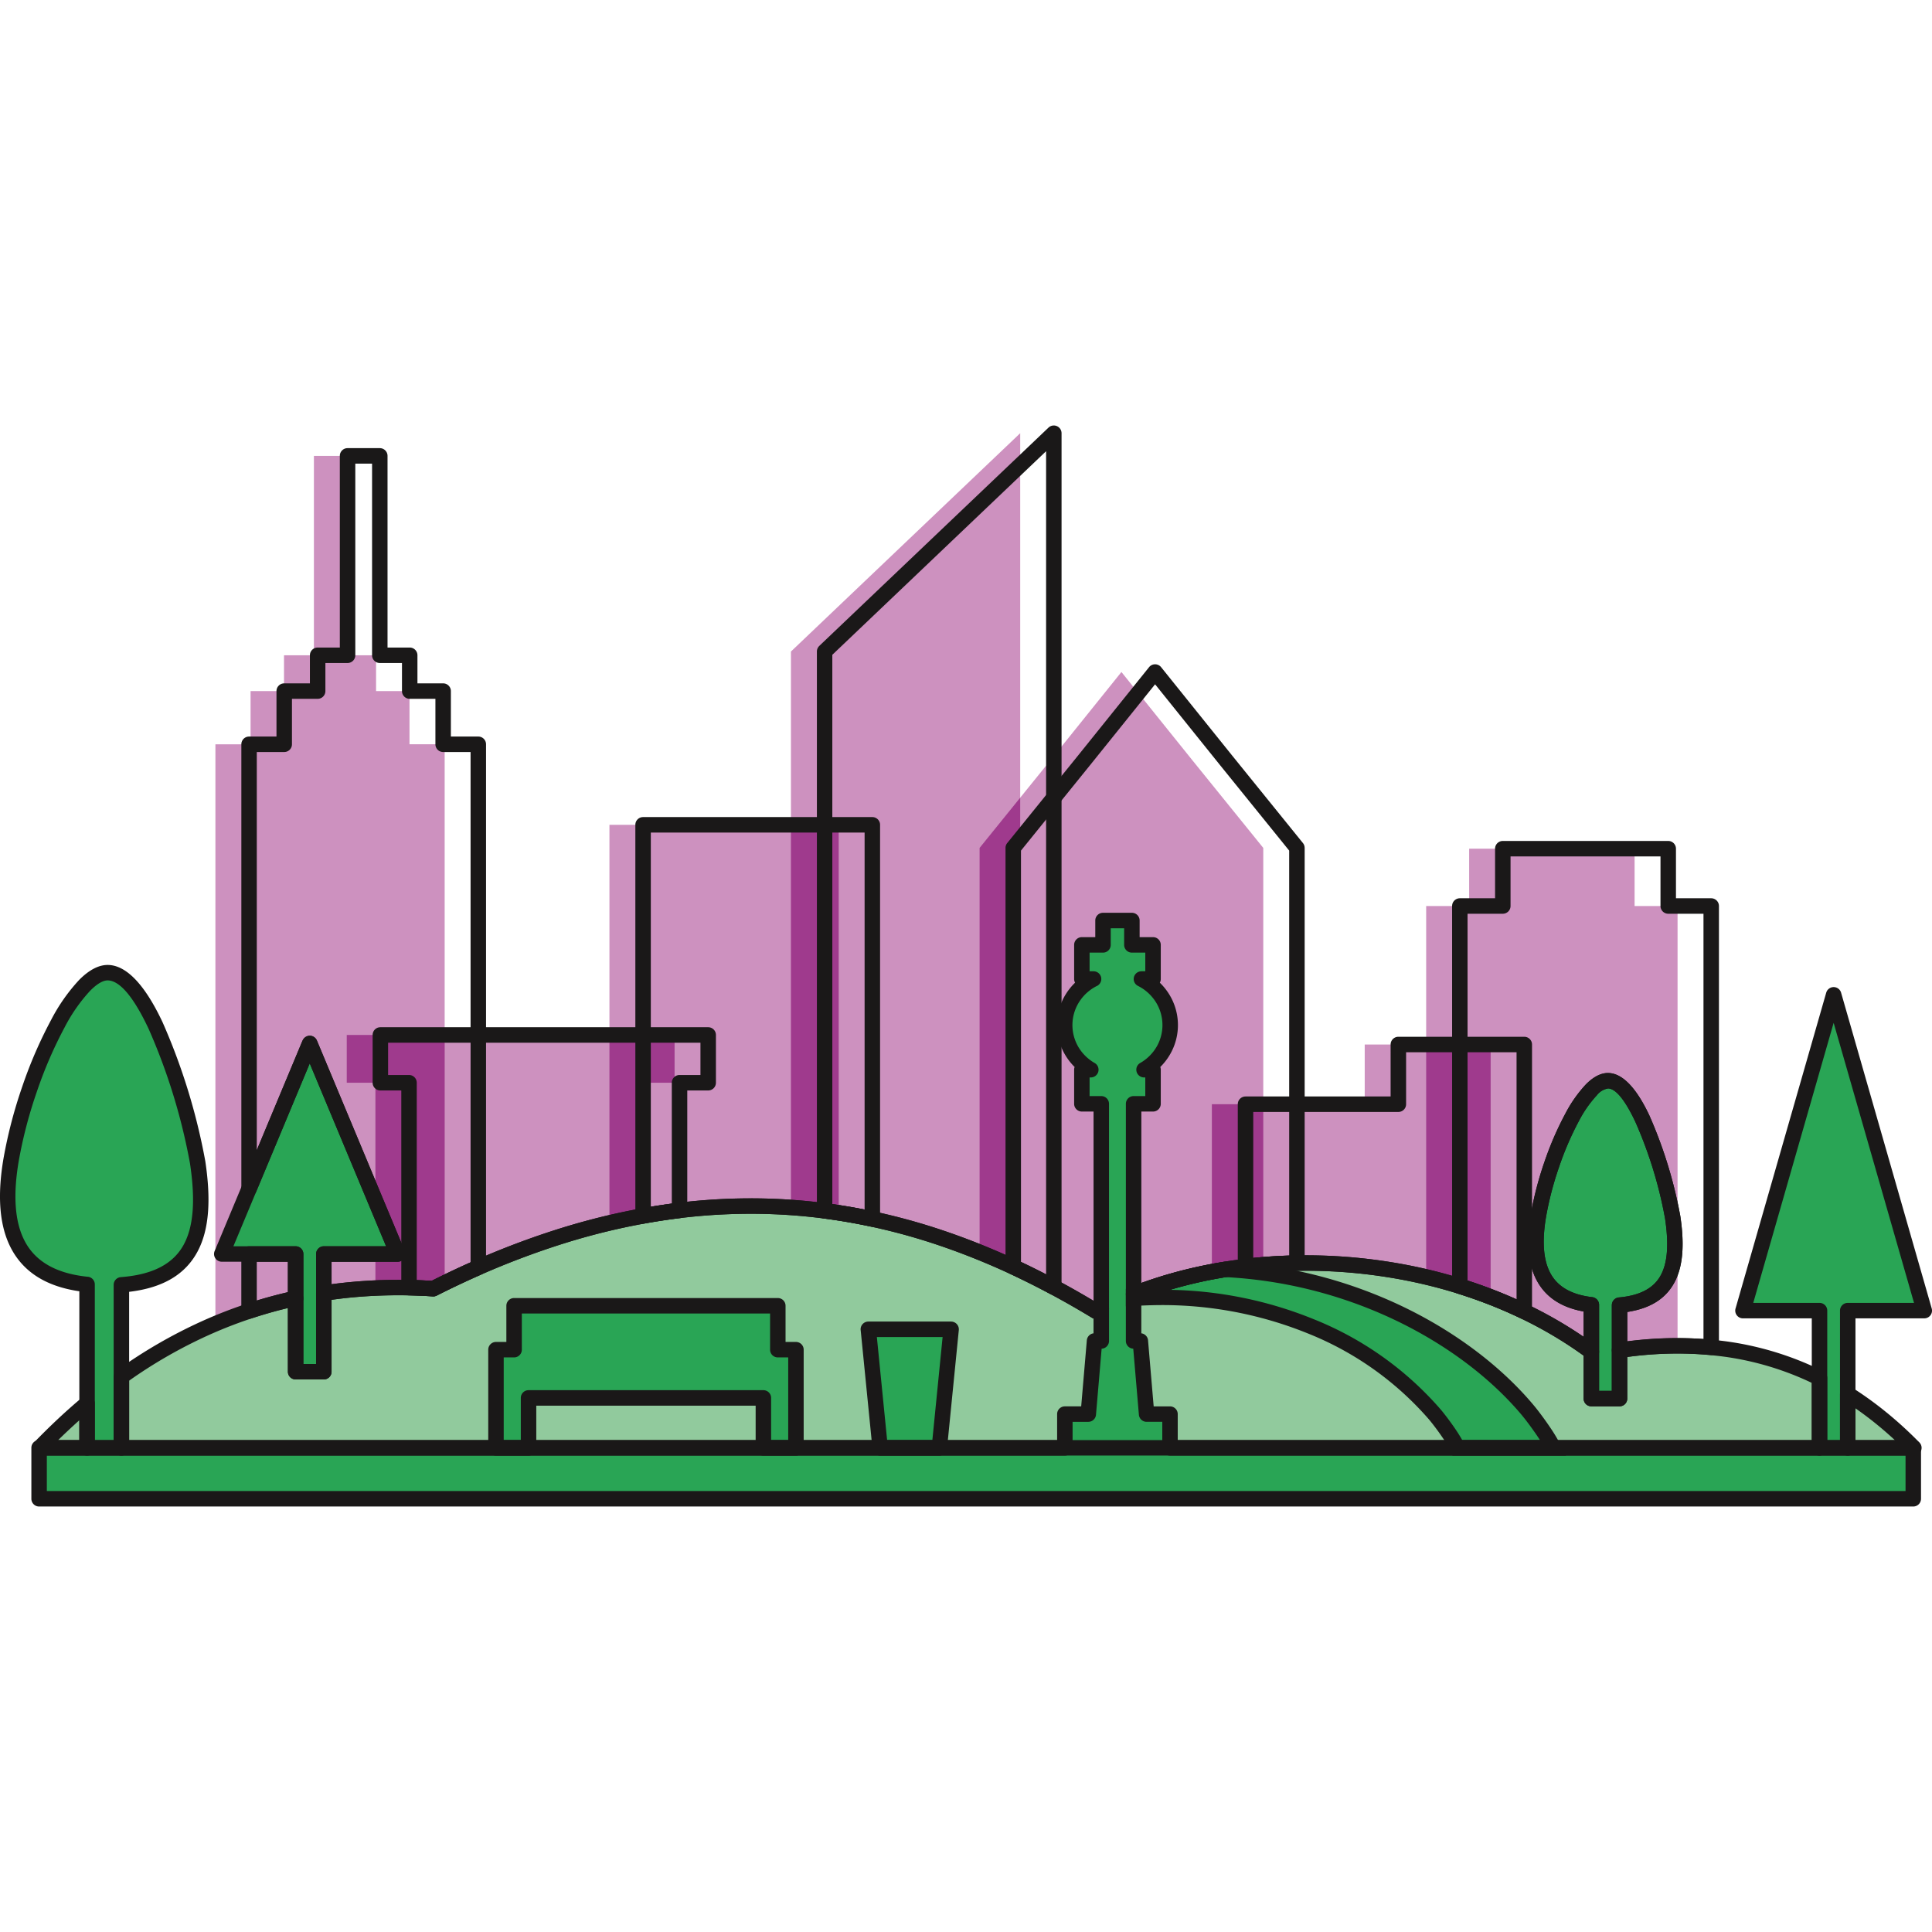 <?xml version="1.0" encoding="utf-8"?>
<svg width="800px" height="800px" viewBox="0 -82.5 374.623 374.623" xmlns="http://www.w3.org/2000/svg">
  <g id="Group_23" data-name="Group 23" transform="translate(-3664.688 -53.065)">
    <g id="Group_19" data-name="Group 19">
      <g id="Group_17" data-name="Group 17">
        <rect id="Rectangle_5" data-name="Rectangle 5" width="44.454" height="107.721" transform="translate(3782.862 130.504)" fill="#cd91bf"/>
        <path id="Path_85" data-name="Path 85" d="M3818.055,96.9l44.454-42.336V238.225h-44.454Z" fill="#cd91bf" fill-rule="evenodd"/>
        <path id="Path_86" data-name="Path 86" d="M3854.636,134.977l13.742-16.991,13.76-17.118,13.76,17.118,13.742,16.991V238.225h-55Z" fill="#cd91bf" fill-rule="evenodd"/>
        <path id="Path_87" data-name="Path 87" d="M3899.676,184.677h29.636V173.1h24.42v65.125h-54.056Z" fill="#cd91bf" fill-rule="evenodd"/>
        <path id="Path_88" data-name="Path 88" d="M3941.229,146.244h8.335V135.13h32.076v11.114h8.335v91.981h-48.746Z" fill="#cd91bf" fill-rule="evenodd"/>
        <path id="Path_89" data-name="Path 89" d="M3737.482,171.249h58.009v9.262h-5.556v57.714h-52.452V180.511h-5.557v-9.262Z" fill="#cd91bf" fill-rule="evenodd"/>
        <path id="Path_90" data-name="Path 90" d="M3706.458,114.885h6.818V104.571h6.482V97.625h5.8V58.962h6.251V97.625h5.8v6.946h6.483v10.314h6.818v123.34h-44.454Z" fill="#cd91bf" fill-rule="evenodd"/>
      </g>
      <g id="Group_18" data-name="Group 18">
        <rect id="Rectangle_6" data-name="Rectangle 6" width="9.261" height="107.721" transform="translate(3818.055 130.504)" fill="#9f3a8d"/>
        <path id="Path_91" data-name="Path 91" d="M3862.509,125.243V238.225h-7.872V134.977Z" fill="#9f3a8d" fill-rule="evenodd"/>
        <rect id="Rectangle_7" data-name="Rectangle 7" width="9.964" height="53.548" transform="translate(3899.676 184.677)" fill="#9f3a8d"/>
        <path id="Path_92" data-name="Path 92" d="M3941.229,173.1h12.5v65.125h-12.5Z" fill="#9f3a8d" fill-rule="evenodd"/>
        <path id="Path_93" data-name="Path 93" d="M3737.482,171.249h13.429v66.976h-13.429V180.511h-5.557v-9.262Z" fill="#9f3a8d" fill-rule="evenodd"/>
        <path id="Path_94" data-name="Path 94" d="M3782.862,171.249h12.629v9.262h-5.556v57.714h-7.073Z" fill="#9f3a8d" fill-rule="evenodd"/>
      </g>
    </g>
    <path id="Path_95" data-name="Path 95" d="M4035.8,251.311c-15.617-15.9-35.479-23.4-61.815-18.1-27.188-20.606-68.838-23.079-96.751-8.376-37.049-22.5-78.3-29.76-128.532-4.388-30.152-1.946-55.316,9.069-76.33,30.864Z" fill="#91ca9d" fill-rule="evenodd"/>
    <path id="Path_96" data-name="Path 96" d="M4022.972,224.7v26.61h-5.467V224.7h-14.841l17.574-61.24,17.575,61.24Z" fill="#29a555" fill-rule="evenodd"/>
    <path id="Path_97" data-name="Path 97" d="M3724.748,172.879l8.526,20.423,8.525,20.423h-14.318v22.826h-5.467V213.725H3707.7l8.525-20.423Z" fill="#29a555" fill-rule="evenodd"/>
    <path id="Path_98" data-name="Path 98" d="M3978.726,223.634V241.76h-5.466V223.575c-9.5-1.11-11.908-7.752-10.244-17.423a66.04,66.04,0,0,1,6.512-18.925c2.34-4.288,4.9-7.21,7.066-7.1,6.143.307,11.611,20.978,12.429,26.449C3990.484,216.326,3988.539,222.748,3978.726,223.634Z" fill="#29a555" fill-rule="evenodd"/>
    <rect id="Rectangle_8" data-name="Rectangle 8" width="363.411" height="9.884" transform="translate(3672.273 251.297)" fill="#29a555"/>
    <path id="Path_99" data-name="Path 99" d="M3681.574,219.625c-13.59-1.377-17.052-10.669-14.712-24.272a91.854,91.854,0,0,1,9.052-26.308c3.253-5.961,6.81-10.023,9.824-9.873,8.539.427,16.14,29.163,17.278,36.768,2.054,13.711-.735,22.688-14.785,23.756v31.615h-6.657Z" fill="#29a555" fill-rule="evenodd"/>
    <path id="Path_100" data-name="Path 100" d="M3760.862,232.274h3.514V223.76h51.136v8.514h3.514v19.037h-6.314v-9.685h-45.536v9.685h-6.314Z" fill="#29a555" fill-rule="evenodd"/>
    <path id="Path_101" data-name="Path 101" d="M3846.831,251.311l2.288-22.989h-16.054l2.288,22.989Z" fill="#29a555" fill-rule="evenodd"/>
    <path id="Path_102" data-name="Path 102" d="M3965.914,251.311a49.12,49.12,0,0,0-4.928-7.234c-11.279-13.523-32.671-26.035-58.689-27.375a84.634,84.634,0,0,0-20.111,5.766c.356-.067,3.293-.214,3.634-.23q1.056-.051,2.1-.073c24.894-.554,44.409,10.07,55.015,22.692a37.238,37.238,0,0,1,4.379,6.454Z" fill="#29a555" fill-rule="evenodd"/>
    <path id="Path_103" data-name="Path 103" d="M3871.171,244.765h4.542l1.211-14.18h1.31V184.6h-3.765v-6.618h1.74a9.927,9.927,0,0,1,.513-17.581h-2.253v-6.618h4.1v-4.722h5.6v4.722h4.1v6.618h-2.253a9.926,9.926,0,0,1,.513,17.581h1.74V184.6H3884.5v45.98h1.31l1.212,14.18h4.541v6.546h-20.391Z" fill="#29a555" fill-rule="evenodd"/>
    <g id="Group_22" data-name="Group 22">
      <path id="Path_104" data-name="Path 104" d="M3789.385,129h44.454a1.5,1.5,0,0,1,1.5,1.5v76.432a1.5,1.5,0,0,1-1.5,1.5,1.466,1.466,0,0,1-.405-.056,110.948,110.948,0,0,0-21.241-2.441,114.74,114.74,0,0,0-22.544,1.868,1.493,1.493,0,0,1-1.734-1.207,1.462,1.462,0,0,1-.024-.264h-.006V130.5a1.5,1.5,0,0,1,1.5-1.5Zm42.954,3h-41.454V204.56a117.3,117.3,0,0,1,21.354-1.609,113.731,113.731,0,0,1,20.1,2.149Z" fill="#1a1818" fill-rule="evenodd"/>
      <path id="Path_105" data-name="Path 105" d="M3823.619,95.743,3868,53.477a1.5,1.5,0,0,1,2.528,1.084h0V220.153a1.5,1.5,0,0,1-2.317,1.258A141.572,141.572,0,0,0,3846.9,212.1a116.589,116.589,0,0,0-22.5-5.263,1.494,1.494,0,0,1-1.307-1.482h-.006V96.9a1.5,1.5,0,0,1,.541-1.154Zm43.913-37.687-41.454,39.479v106.51a120.038,120.038,0,0,1,21.779,5.215,142.757,142.757,0,0,1,19.675,8.416Z" fill="#1a1818" fill-rule="evenodd"/>
      <path id="Path_106" data-name="Path 106" d="M3860.064,133.952l13.672-16.9L3887.5,99.93a1.5,1.5,0,0,1,2.352.026l13.74,17.093,13.742,16.99a1.485,1.485,0,0,1,.329.938h.005v80.507a1.5,1.5,0,0,1-1.5,1.5c-.035,0-.07,0-.1,0a95.714,95.714,0,0,0-16.089,1.647,83.144,83.144,0,0,0-14.928,4.277A1.5,1.5,0,0,1,3883,221.51h0V184.6a1.5,1.5,0,0,1,1.5-1.5h2.265v-3.617h-.241a1.5,1.5,0,0,1-.686-2.834,8.679,8.679,0,0,0,3.115-3.1,8.383,8.383,0,0,0-.132-8.657,8.684,8.684,0,0,0-3.478-3.158,1.494,1.494,0,0,1,.668-2.83V158.9h.754v-3.617h-2.6a1.5,1.5,0,0,1-1.5-1.5v-3.222h-2.6v3.222a1.5,1.5,0,0,1-1.5,1.5h-2.6V158.9h.753a1.5,1.5,0,0,1,.555,2.9,8.693,8.693,0,0,0-3.365,3.1,8.38,8.38,0,0,0-.131,8.657,8.67,8.67,0,0,0,3.172,3.129,1.5,1.5,0,0,1-.744,2.8v0h-.24V183.1h2.265a1.5,1.5,0,0,1,1.5,1.5v39.713a1.5,1.5,0,0,1-.945,1.393l-.367.188h0l-.5.261a1.492,1.492,0,0,1-1.511-.075q-3.831-2.325-7.855-4.491-3.98-2.138-8.02-4.02a1.5,1.5,0,0,1-.87-1.36h0V134.977a1.5,1.5,0,0,1,.4-1.025Zm16-15.028L3862.66,135.5v79.762q3.688,1.743,7.312,3.693,3.357,1.8,6.76,3.837V186.1h-2.265a1.5,1.5,0,0,1-1.5-1.5v-6.617a1.521,1.521,0,0,1,.094-.525,11.572,11.572,0,0,1-1.86-2.393,11.323,11.323,0,0,1,.166-11.751,11.581,11.581,0,0,1,1.782-2.2,1.494,1.494,0,0,1-.182-.717v-6.617a1.5,1.5,0,0,1,1.5-1.5h2.6v-3.222a1.5,1.5,0,0,1,1.5-1.5h5.6a1.5,1.5,0,0,1,1.5,1.5v3.222h2.6a1.5,1.5,0,0,1,1.5,1.5V160.4a1.494,1.494,0,0,1-.182.717,11.581,11.581,0,0,1,1.782,2.2,11.323,11.323,0,0,1,.166,11.751,11.632,11.632,0,0,1-1.86,2.393,1.521,1.521,0,0,1,.094.525V184.6a1.5,1.5,0,0,1-1.5,1.5H3886v33.238a87.317,87.317,0,0,1,13.422-3.657,98.368,98.368,0,0,1,15.244-1.66V135.5l-13.408-16.577-12.594-15.668Z" fill="#1a1818" fill-rule="evenodd"/>
      <path id="Path_107" data-name="Path 107" d="M3906.2,183.176h28.135V173.1a1.5,1.5,0,0,1,1.5-1.5h24.419a1.5,1.5,0,0,1,1.5,1.5v51.763a1.5,1.5,0,0,1-2.237,1.306,93.711,93.711,0,0,0-25.613-7.922,99.988,99.988,0,0,0-27.53-.6,1.5,1.5,0,0,1-1.664-1.312c-.006-.059-.009-.118-.01-.176h0v-31.48a1.5,1.5,0,0,1,1.5-1.5Zm29.636,3H3907.7v28.308a103.207,103.207,0,0,1,26.674.809,97.411,97.411,0,0,1,24.381,7.22V174.6h-21.419v10.077A1.5,1.5,0,0,1,3935.836,186.177Z" fill="#1a1818" fill-rule="evenodd"/>
      <path id="Path_108" data-name="Path 108" d="M3947.753,144.744h6.835V135.13a1.5,1.5,0,0,1,1.5-1.5h32.076a1.5,1.5,0,0,1,1.5,1.5v9.614h6.835a1.5,1.5,0,0,1,1.5,1.5v85.584a1.5,1.5,0,0,1-1.5,1.5,1.474,1.474,0,0,1-.267-.024,67.279,67.279,0,0,0-8.3-.25,78.214,78.214,0,0,0-8.988.813,1.5,1.5,0,0,1-1.7-1.266,1.452,1.452,0,0,1-.016-.217h0v-8.75a1.5,1.5,0,0,1,1.49-1.5c4.257-.409,6.781-1.949,8.057-4.4,1.366-2.62,1.454-6.368.768-10.946a83.235,83.235,0,0,0-5.735-18.658c-1.717-3.657-3.588-6.429-5.282-6.514a3.472,3.472,0,0,0-2.189,1.312,22.667,22.667,0,0,0-3.494,5.011,59.122,59.122,0,0,0-3.841,8.9,62.786,62.786,0,0,0-2.507,9.565c-.777,4.52-.63,8.282.785,10.973,1.347,2.56,3.952,4.219,8.152,4.71a1.5,1.5,0,0,1,1.328,1.488h0v9.1a1.5,1.5,0,0,1-2.484,1.133,79.07,79.07,0,0,0-11.646-7.086,89.243,89.243,0,0,0-13.32-5.328,1.5,1.5,0,0,1-1.053-1.43h0V146.244a1.5,1.5,0,0,1,1.5-1.5Zm8.335,3h-6.835v71.119a92.076,92.076,0,0,1,12.711,5.17,82.847,82.847,0,0,1,9.794,5.737v-4.9c-4.532-.816-7.471-2.94-9.131-6.1-1.748-3.326-1.975-7.721-1.089-12.871a65.7,65.7,0,0,1,2.624-10.034,62.162,62.162,0,0,1,4.051-9.354,25.661,25.661,0,0,1,4-5.691c1.449-1.457,2.956-2.265,4.45-2.19,3.034.151,5.693,3.648,7.849,8.237a86.948,86.948,0,0,1,5.993,19.489c.775,5.173.62,9.515-1.073,12.763-1.62,3.107-4.533,5.136-9.206,5.839v5.708q3.882-.489,7.622-.6a71.035,71.035,0,0,1,7.152.138V147.744h-6.835a1.5,1.5,0,0,1-1.5-1.5V136.63h-29.076v9.614A1.5,1.5,0,0,1,3956.088,147.744Z" fill="#1a1818" fill-rule="evenodd"/>
      <path id="Path_109" data-name="Path 109" d="M3744,169.749h58.009a1.5,1.5,0,0,1,1.5,1.5v9.262a1.5,1.5,0,0,1-1.5,1.5h-4.056v23.258a1.5,1.5,0,0,1-1.389,1.5,127.132,127.132,0,0,0-22.854,5.008,161.539,161.539,0,0,0-24.344,10.009,1.5,1.5,0,0,1-.768.157h0q-1.248-.081-2.321-.125-1.2-.049-2.306-.072a1.5,1.5,0,0,1-1.465-1.5h-.006V182.011h-4.057a1.5,1.5,0,0,1-1.5-1.5v-9.262a1.5,1.5,0,0,1,1.5-1.5Zm52.453,3h-56.51v6.262H3744a1.5,1.5,0,0,1,1.5,1.5v38.283q.453.015.894.033,1.046.044,1.988.1a164.352,164.352,0,0,1,24.437-10.014,130.916,130.916,0,0,1,22.134-4.965V180.511a1.5,1.5,0,0,1,1.5-1.5h4.056v-6.262Z" fill="#1a1818" fill-rule="evenodd"/>
      <g id="Group_20" data-name="Group 20">
        <path id="Path_110" data-name="Path 110" d="M3712.981,113.385h5.318v-8.814a1.5,1.5,0,0,1,1.5-1.5h4.982V97.625a1.5,1.5,0,0,1,1.5-1.5h4.3V58.962a1.5,1.5,0,0,1,1.5-1.5h6.251a1.5,1.5,0,0,1,1.5,1.5V96.125h4.3a1.5,1.5,0,0,1,1.5,1.5v5.446h4.983a1.5,1.5,0,0,1,1.5,1.5v8.814h5.318a1.5,1.5,0,0,1,1.5,1.5V216.324a1.5,1.5,0,0,1-1.007,1.416q-2.067.91-4.2,1.916-2.172,1.024-4.356,2.127a1.5,1.5,0,0,1-.768.157h0a101.153,101.153,0,0,0-10.675-.136,92.681,92.681,0,0,0-10.226.988,1.5,1.5,0,0,1-1.7-1.26,1.535,1.535,0,0,1-.017-.223h0v-7.585a1.5,1.5,0,0,1,1.5-1.5h12.069l-7.66-18.349-7.143-17.11-7.142,17.11-3.241,7.762a1.5,1.5,0,0,1-2.88-.574h0V114.885a1.5,1.5,0,0,1,1.5-1.5Zm24.83,105.431a104,104,0,0,1,10.576.111q2.047-1.027,4.063-1.978,1.734-.817,3.485-1.6V116.385h-5.318a1.5,1.5,0,0,1-1.5-1.5v-8.814h-4.983a1.5,1.5,0,0,1-1.5-1.5V99.125h-4.3a1.5,1.5,0,0,1-1.5-1.5V60.462h-3.251V97.625a1.5,1.5,0,0,1-1.5,1.5h-4.3v5.446a1.5,1.5,0,0,1-1.5,1.5H3721.3v8.814a1.5,1.5,0,0,1-1.5,1.5h-5.318v77.2l.357-.856,8.463-20.273a1.994,1.994,0,0,1,1.3-1.041,1.551,1.551,0,0,1,1.529.892l8.526,20.422,8.488,20.335a1.5,1.5,0,0,1-1.346,2.163H3728.98v4.355q4.313-.577,8.831-.764Zm-15.55,4.985a1.5,1.5,0,0,0,1.252-1.479v-8.6a1.5,1.5,0,0,0-1.5-1.5h-9.032a1.5,1.5,0,0,0-1.5,1.5v11.068h.006a1.475,1.475,0,0,0,.076.469,1.494,1.494,0,0,0,1.887.949q2.173-.72,4.4-1.331,2.1-.575,4.409-1.079Zm-5.193-1.8q1.755-.48,3.445-.873v-5.9h-6.032v7.522Q3715.768,222.352,3717.068,222Z" fill="#1a1818" fill-rule="evenodd"/>
      </g>
      <path id="Path_111" data-name="Path 111" d="M4032.106,249.81q-1.69-1.569-3.445-3-2.049-1.674-4.19-3.162v6.166Zm-1.558-5.325a78.355,78.355,0,0,1,6.231,5.694,1.5,1.5,0,0,1-.984,2.632H4022.97a1.5,1.5,0,0,1-1.5-1.5V240.855h.005a1.5,1.5,0,0,1,2.292-1.265,68.877,68.877,0,0,1,6.781,4.9ZM4016,238.71a57.579,57.579,0,0,0-16.642-5.032,69.661,69.661,0,0,0-19.137.01v8.072a1.5,1.5,0,0,1-1.5,1.5h-5.467a1.5,1.5,0,0,1-1.5-1.5v-8.328c-11.893-8.608-26.433-13.809-41.292-15.678-15.348-1.93-31.024-.306-44.468,4.785V229.1a1.5,1.5,0,0,1,1.308,1.409l1.089,12.759h3.165a1.5,1.5,0,0,1,1.5,1.5v5.045H4016v-11.1Zm-16.22-8a60.526,60.526,0,0,1,18.285,5.673,1.5,1.5,0,0,1,.935,1.39v13.535a1.5,1.5,0,0,1-1.5,1.5H3891.56a1.5,1.5,0,0,1-1.5-1.5v-5.046h-3.041a1.5,1.5,0,0,1-1.494-1.376l-1.094-12.805a1.5,1.5,0,0,1-1.434-1.5v-9.073h0a1.5,1.5,0,0,1,.952-1.394c14.1-5.558,30.676-7.366,46.877-5.329,15.566,1.958,30.807,7.467,43.218,16.611a1.5,1.5,0,0,1,.711,1.276v7.584h2.466v-7.876h0a1.5,1.5,0,0,1,1.282-1.483,73.37,73.37,0,0,1,21.276-.188Zm-122.5-7.591.223-.114a1.5,1.5,0,0,1,2.229,1.311v6.266a1.5,1.5,0,0,1-1.433,1.5l-1.09,12.761a1.5,1.5,0,0,1-1.5,1.421h-3.042v5.046a1.5,1.5,0,0,1-1.5,1.5h-182.94a1.5,1.5,0,0,1-1.5-1.5v-13.8h0a1.492,1.492,0,0,1,.629-1.219,96.413,96.413,0,0,1,16.457-9.526,89.637,89.637,0,0,1,17.8-5.892,1.539,1.539,0,0,1,.393-.052,1.5,1.5,0,0,1,1.5,1.5v12.729h2.467v-13.74h0a1.5,1.5,0,0,1,1.277-1.483,95.843,95.843,0,0,1,10.554-1.012,104.042,104.042,0,0,1,10.578.112c25.231-12.676,48.241-17.2,69.617-15.735,21.2,1.454,40.766,8.8,59.274,19.929Zm-.548,3.124a1.523,1.523,0,0,1-.357-.182c-18.3-11.106-37.634-18.447-58.568-19.883-20.965-1.437-43.579,3.046-68.436,15.6a1.5,1.5,0,0,1-.768.157h0a101.416,101.416,0,0,0-10.675-.136q-4.526.186-8.948.8v13.944a1.5,1.5,0,0,1-1.5,1.5h-5.467a1.5,1.5,0,0,1-1.5-1.5V224.2a86.57,86.57,0,0,0-15.464,5.294,93.327,93.327,0,0,0-15.32,8.784V249.81h179.94v-5.045a1.5,1.5,0,0,1,1.5-1.5h3.166l1.093-12.8a1.5,1.5,0,0,1,1.3-1.364v-2.852Zm-196.66,19.716q-1.066.954-2.14,1.96-.993.93-1.971,1.888h4.111v-3.848Zm-4.192-.22q2.232-2.091,4.621-4.107a1.5,1.5,0,0,1,2.571,1.05v8.626a1.5,1.5,0,0,1-1.5,1.5h-9.205v-.005a1.5,1.5,0,0,1-1.079-2.533Q3673.559,247.919,3675.88,245.742Z" fill="#1a1818" fill-rule="evenodd"/>
      <path id="Path_112" data-name="Path 112" d="M4024.471,226.2v25.111a1.5,1.5,0,0,1-1.5,1.5H4017.5a1.5,1.5,0,0,1-1.5-1.5V226.2h-13.341a1.5,1.5,0,0,1-1.5-1.5,1.469,1.469,0,0,1,.08-.485L4018.8,163.05a1.5,1.5,0,0,1,2.883,0l17.575,61.24a1.5,1.5,0,0,1-1.442,1.909h-13.341Zm-3,23.61V224.7a1.5,1.5,0,0,1,1.5-1.5h12.853l-15.586-54.307L4004.652,223.2H4017.5a1.5,1.5,0,0,1,1.5,1.5v25.11Z" fill="#1a1818" fill-rule="evenodd"/>
      <g id="Group_21" data-name="Group 21">
        <path id="Path_113" data-name="Path 113" d="M3726.129,172.3l0,.005a1.5,1.5,0,0,0-2.768-.005l-8.525,20.422-8.488,20.335a1.5,1.5,0,0,0,1.346,2.163h12.817v21.326a1.5,1.5,0,0,0,1.5,1.5h5.467a1.5,1.5,0,0,0,1.5-1.5V215.225H3741.8v0a1.478,1.478,0,0,0,.575-.114,1.5,1.5,0,0,0,.808-1.958l-8.525-20.423-8.524-20.417,0-.005Zm5.76,21.571,7.66,18.349H3727.48a1.5,1.5,0,0,0-1.5,1.5v21.326h-2.467V213.725a1.5,1.5,0,0,0-1.5-1.5h-12.068l7.659-18.349,7.142-17.11Z" fill="#1a1818" fill-rule="evenodd"/>
      </g>
      <path id="Path_114" data-name="Path 114" d="M3980.225,224.959v16.8a1.5,1.5,0,0,1-1.5,1.5h-5.467a1.5,1.5,0,0,1-1.5-1.5V224.867c-4.532-.816-7.471-2.94-9.131-6.1-1.748-3.326-1.975-7.721-1.089-12.871a65.7,65.7,0,0,1,2.624-10.034,62.162,62.162,0,0,1,4.051-9.354,25.661,25.661,0,0,1,4-5.691c1.449-1.457,2.956-2.265,4.45-2.19,3.034.151,5.693,3.648,7.849,8.237a86.948,86.948,0,0,1,5.993,19.489c.775,5.173.62,9.515-1.073,12.763-1.62,3.107-4.533,5.136-9.206,5.839Zm-3,15.3V223.634h.006a1.5,1.5,0,0,1,1.36-1.488c4.332-.391,6.892-1.937,8.181-4.409,1.366-2.62,1.454-6.368.768-10.946a83.235,83.235,0,0,0-5.735-18.658c-1.717-3.657-3.588-6.429-5.282-6.514a3.472,3.472,0,0,0-2.189,1.312,22.667,22.667,0,0,0-3.494,5.011,59.122,59.122,0,0,0-3.841,8.9,62.786,62.786,0,0,0-2.507,9.565c-.777,4.52-.63,8.282.785,10.973,1.34,2.546,3.923,4.2,8.082,4.7a1.5,1.5,0,0,1,1.4,1.5V240.26Z" fill="#1a1818" fill-rule="evenodd"/>
      <path id="Path_115" data-name="Path 115" d="M3672.271,249.8h363.41a1.5,1.5,0,0,1,1.5,1.5v9.884a1.5,1.5,0,0,1-1.5,1.5h-363.41a1.5,1.5,0,0,1-1.5-1.5V251.3a1.5,1.5,0,0,1,1.5-1.5Zm361.91,3h-360.41v6.884h360.41Z" fill="#1a1818" fill-rule="evenodd"/>
      <path id="Path_116" data-name="Path 116" d="M3680.072,220.947c-6.568-.955-10.793-3.814-13.148-8.164-2.444-4.514-2.765-10.559-1.541-17.682a91.043,91.043,0,0,1,3.626-13.858,85.86,85.86,0,0,1,5.591-12.913,35.047,35.047,0,0,1,5.461-7.78c1.9-1.908,3.845-2.967,5.745-2.872,3.956.2,7.5,4.916,10.41,11.113a120.32,120.32,0,0,1,8.281,26.931c1.072,7.158.852,13.133-1.518,17.546-2.292,4.27-6.473,6.989-13.25,7.788v30.255a1.5,1.5,0,0,1-1.5,1.5h-6.657a1.5,1.5,0,0,1-1.5-1.5V220.947Zm-10.511-9.583c2.017,3.727,5.871,6.112,12.051,6.762a1.5,1.5,0,0,1,1.46,1.5V249.81h3.657V219.7h0a1.5,1.5,0,0,1,1.387-1.494c6.45-.489,10.277-2.723,12.224-6.351,2.024-3.769,2.171-9.14,1.19-15.694a116.54,116.54,0,0,0-8.023-26.1c-2.474-5.265-5.227-9.26-7.843-9.391-.988-.049-2.182.684-3.484,1.994a32.184,32.184,0,0,0-4.957,7.1,82.7,82.7,0,0,0-5.38,12.456,87.957,87.957,0,0,0-3.508,13.39C3667.223,202.085,3667.463,207.488,3669.561,211.364Z" fill="#1a1818" fill-rule="evenodd"/>
      <path id="Path_117" data-name="Path 117" d="M3760.86,230.774h2.014V223.76a1.5,1.5,0,0,1,1.5-1.5h51.136a1.5,1.5,0,0,1,1.5,1.5v7.014h2.015a1.5,1.5,0,0,1,1.5,1.5v19.037a1.5,1.5,0,0,1-1.5,1.5h-6.314a1.5,1.5,0,0,1-1.5-1.5v-8.185h-42.536v8.185a1.5,1.5,0,0,1-1.5,1.5h-6.314a1.5,1.5,0,0,1-1.5-1.5V232.274a1.5,1.5,0,0,1,1.5-1.5Zm3.514,3h-2.014V249.81h3.314v-8.184a1.5,1.5,0,0,1,1.5-1.5h45.537a1.5,1.5,0,0,1,1.5,1.5v8.184h3.314V233.774h-2.015a1.5,1.5,0,0,1-1.5-1.5V225.26h-48.136v7.014A1.5,1.5,0,0,1,3764.374,233.774Z" fill="#1a1818" fill-rule="evenodd"/>
      <path id="Path_118" data-name="Path 118" d="M3845.476,249.81l1.989-19.989h-12.749l1.989,19.989Zm5.13-21.342-2.277,22.873a1.5,1.5,0,0,1-1.5,1.47h-11.477v-.005a1.5,1.5,0,0,1-1.489-1.349l-2.275-22.867a1.5,1.5,0,0,1,1.476-1.769h16.053v.005c.049,0,.1,0,.147.007A1.5,1.5,0,0,1,3850.606,228.468Z" fill="#1a1818" fill-rule="evenodd"/>
      <path id="Path_119" data-name="Path 119" d="M3963.3,249.81c-.218-.338-.445-.679-.676-1.017-1.06-1.556-2.173-3.014-2.791-3.755v-.006c-5.872-7.04-14.574-13.812-25.3-18.813a87.17,87.17,0,0,0-32.17-8.015,88.3,88.3,0,0,0-8.859,1.91q-.985.267-1.958.555a77.3,77.3,0,0,1,27.913,5.708,64.069,64.069,0,0,1,24.609,17.519c.721.858,1.822,2.3,2.782,3.713.517.761,1,1.523,1.374,2.2Zm1.8-2.705a33.549,33.549,0,0,1,2.148,3.531l1.1,2.175h-22.012l-.4-.9a18.917,18.917,0,0,0-1.556-2.629c-.907-1.337-1.932-2.679-2.594-3.467a61.047,61.047,0,0,0-23.461-16.675,75.049,75.049,0,0,0-30.383-5.484c-.307.006-.647.017-1.023.03h-.006c-.292.01-.638.025-1.028.043l-.6.03h0l-.71.038-1.577.084v-3.391l.955-.376a82.724,82.724,0,0,1,8.785-2.9,91.353,91.353,0,0,1,9.324-1.995l.31-.017a90.15,90.15,0,0,1,33.435,8.292c11.119,5.186,20.178,12.251,26.324,19.619l0,0C3962.8,243.911,3963.981,245.462,3965.1,247.1Z" fill="#1a1818" fill-rule="evenodd"/>
    </g>
  </g>
</svg>